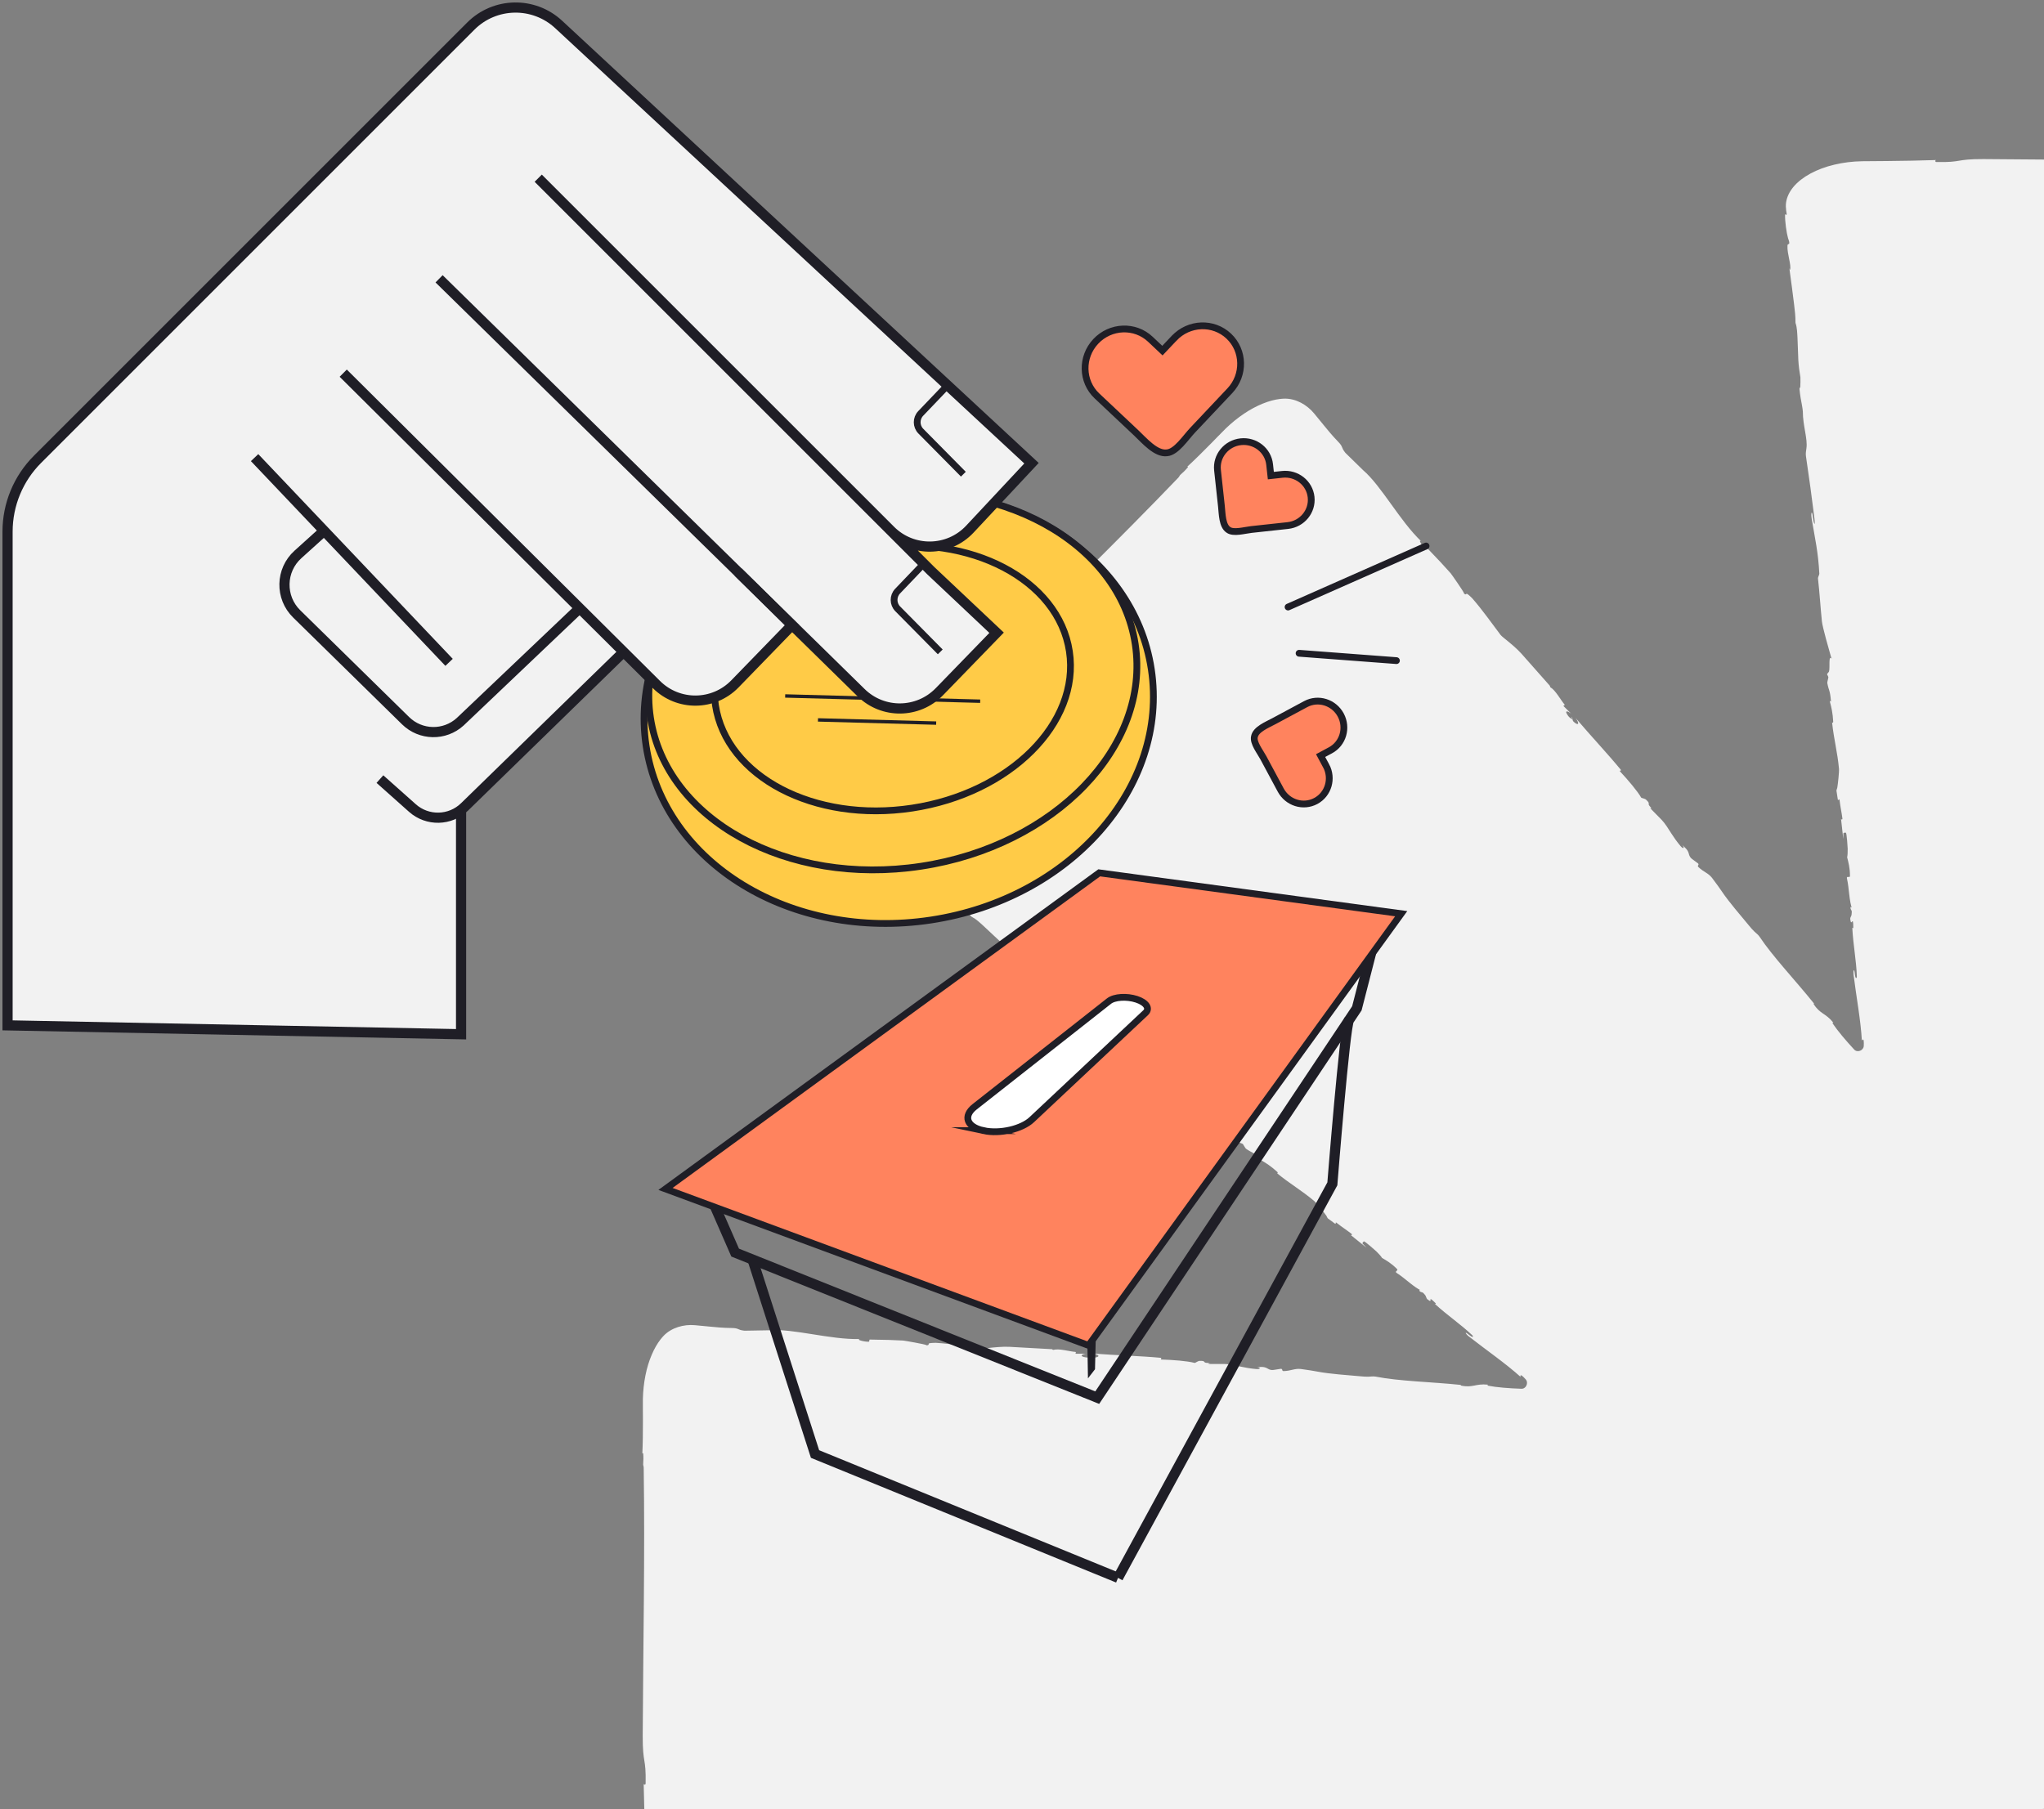 <svg width="541" height="479" viewBox="0 0 541 479" fill="none" xmlns="http://www.w3.org/2000/svg">
<rect x="0" y="0" width="541" height="479" fill="#808080" stroke="none"/>
<g style="mix-blend-mode:plus-darker">
<path d="M335.452 296.603C335.452 296.603 335.453 296.603 335.453 296.602C335.453 296.602 335.453 296.602 335.453 296.602C335.452 296.602 335.452 296.602 335.452 296.603C335.452 296.603 335.452 296.603 335.452 296.603Z" fill="#F2F2F2"/>
<path d="M352.169 310.604C352.092 310.541 352.01 310.478 351.933 310.41C352.025 310.489 352.103 310.552 352.169 310.604Z" fill="#F2F2F2"/>
<path d="M334.291 295.97C334.768 296.355 335.286 296.847 335.702 297.175C336.117 297.503 336.163 297.228 335.728 296.927L335.555 296.808C335.538 296.796 335.52 296.775 335.509 296.756C335.466 296.678 335.358 296.603 335.277 296.566C335.059 296.467 334.668 296.221 334.299 295.977C334.296 295.975 334.293 295.972 334.291 295.97Z" fill="#F2F2F2"/>
<path d="M598.592 42.012C598.593 42.005 598.599 42.002 598.605 42.004L598.72 42.046C598.833 42.087 598.81 42.25 598.691 42.258C597.651 42.325 596.959 42.298 596.336 42.244C595.69 42.189 595.865 42.327 595.218 42.376C572.49 42.728 548.306 42.227 525.005 42.114C517.428 42.09 519.504 43.029 512.508 42.894C512.165 42.887 512.132 42.415 512.472 42.368C508.173 42.508 503.826 42.584 499.46 42.63L492.839 42.683C490.326 42.724 487.827 43.036 485.502 43.593C480.832 44.69 476.904 46.822 474.706 49.448C473.603 50.761 472.935 52.187 472.733 53.618C472.628 54.32 472.669 55.082 472.759 55.716L472.901 56.674C472.917 56.781 472.749 56.975 472.707 56.875C472.666 56.777 472.47 56.648 472.467 56.755C472.406 58.622 472.867 61.704 473.255 63.06C473.376 63.48 473.691 64.09 473.543 64.501C473.441 64.782 473.195 64.374 473.101 65.057C472.977 67.156 474.196 70.278 473.783 71.405C473.738 71.534 473.659 71.231 473.588 70.904C473.758 71.924 474.736 79.57 474.858 80.596C475.054 82.243 475.241 83.801 475.218 85.264C475.215 85.418 475.246 85.568 475.296 85.713C475.628 86.669 475.683 88.112 475.752 89.421C475.78 89.966 475.947 94.823 475.978 95.368C476.063 96.825 476.283 98.551 476.53 99.881C476.556 100.018 476.535 102.302 476.496 102.435C476.461 102.553 476.269 102.831 476.282 102.954C476.372 103.865 476.479 104.726 476.6 105.423C476.703 106.015 477.173 108.372 477.172 108.972C477.17 112.683 478.489 116.21 478.12 118.675C478.017 119.363 477.89 120.064 477.992 120.753C478.838 126.438 479.572 131.825 480.22 137.06C480.522 139.499 480.092 139.068 479.793 136.629C479.585 134.937 479.247 135.744 479.527 137.426C480.376 142.525 481.25 146.179 481.533 151.873C481.536 152.228 481.138 152.773 481.178 153.126C481.623 157.068 481.839 160.866 482.222 164.54C482.375 166.007 484.132 172.189 484.547 173.604C484.658 173.983 484.754 174.269 484.826 174.392C483.881 173.175 484.397 176.742 484.105 177.751C484.03 178.011 483.489 178.348 483.613 178.589C483.633 178.63 483.654 178.666 483.676 178.698C483.752 178.814 483.934 179.192 483.928 179.33C483.918 179.539 483.602 180.6 483.641 180.804C484.069 183.031 484.346 182.537 484.609 185.536C484.619 185.651 484.606 185.784 484.53 185.698C484.386 185.535 484.249 185.471 484.308 185.68C484.726 187.161 485.094 188.783 485.211 191.091C485.22 191.284 484.939 191.441 484.913 191.249C485.371 195.693 486.337 199.098 486.735 203.5C486.811 204.334 486.441 207.652 486.294 208.477C486.28 208.554 486.263 208.626 486.243 208.69C486.17 208.916 486.041 209.168 486.078 209.402L486.437 211.699C486.455 211.818 486.626 211.822 486.65 211.704C486.675 211.581 486.863 211.591 486.877 211.716C487.076 213.471 487.443 215.101 487.643 216.678C487.684 217.003 487.348 217.05 487.272 216.731L487.88 222.134L487.9 220.651C487.903 220.429 488.348 220.4 488.565 220.447C488.791 220.496 489.036 224.41 489.039 224.64C489.051 225.482 489.028 226.382 488.898 226.966C488.898 226.967 488.896 226.967 488.896 226.966C488.896 226.965 488.898 226.965 488.898 226.966C489.262 228.358 489.644 229.792 489.643 231.868C489.643 231.942 489.636 232.021 489.591 232.079C489.537 232.148 489.468 232.166 489.39 232.155C488.818 232.074 488.754 232.222 488.889 232.784C489.382 234.828 489.474 238.943 490.202 240.441C490.178 240.377 490.152 240.319 490.123 240.267C489.874 239.81 489.64 240.294 489.89 240.751L490.028 241.002C490.097 241.129 490.131 241.273 490.124 241.418C490.107 241.756 490.088 242.008 490.062 242.191C490.019 242.488 489.683 242.938 489.714 243.237C489.979 245.781 490.514 241.84 490.525 245.585C490.525 245.637 490.45 245.77 490.428 245.723C490.404 245.674 490.259 245.576 490.262 245.63C490.487 250.113 491.33 254.299 491.462 258.446C491.468 258.615 491.459 258.822 491.314 258.907C491.078 259.046 490.972 258.208 490.876 257.411C490.741 256.285 490.46 256.956 490.6 258.082C491.323 263.924 492.501 270.04 492.805 275.64C492.8 275.155 493.211 275.016 493.274 275.498C493.325 275.89 493.32 276.363 493.294 276.891C493.233 278.111 491.596 278.745 490.765 277.849C488.558 275.466 486.421 272.958 485.017 270.869C484.973 270.803 485.055 270.73 485.117 270.78C485.181 270.831 485.258 270.752 485.206 270.688C483.123 268.12 481.757 268.509 480.005 265.764C479.98 265.725 480.028 265.681 480.064 265.711C480.102 265.744 480.154 265.694 480.123 265.655C475.162 259.486 469.228 253.258 465.714 247.973C465.379 247.47 464.859 247.083 464.411 246.676C463.977 246.282 463.471 245.696 462.94 245.048C460.757 242.383 457.669 238.873 455.75 236.012C455.205 235.199 454.426 234.111 453.13 232.386C452.053 231.037 450.926 230.895 449.488 229.491C449.365 229.372 449.361 229.176 449.475 229.047C449.602 228.902 449.579 228.679 449.424 228.564L447.844 227.391C447.458 227.105 447.18 226.697 447.054 226.233L446.977 225.947C446.84 225.44 446.572 224.979 446.2 224.608L445.286 223.697C445.989 224.605 445.512 224.824 444.774 223.945C443.857 222.853 442.993 221.63 442.36 220.628C441.645 219.496 440.682 217.927 439.742 216.973L437.162 214.353C436.635 213.819 436.775 213.618 437.334 214.117C435.369 212.335 437.326 213.212 435.603 211.625C435.468 211.501 434.683 211.27 434.505 211.222C434.434 211.203 434.392 211.168 434.356 211.104C433.405 209.435 430.868 206.439 428.775 204.203C428.693 204.115 428.773 203.972 428.891 203.997C429.005 204.02 429.085 203.888 429.011 203.798C425.414 199.43 421.135 194.903 417.04 190.088C418.279 191.843 417.611 192.103 416.498 191.057C416.298 190.869 416.198 190.599 416.201 190.325C416.205 189.935 415.785 189.518 415.961 189.866C416.14 190.219 416.48 190.703 415.603 190.068C415.398 189.919 415.213 189.738 415.063 189.534C413.909 187.963 414.876 188.106 415.874 188.95L413.9 186.99C413.837 186.927 413.767 186.853 413.846 186.81C414.083 186.683 414.246 186.67 414.07 186.465C413.049 185.27 411.712 182.733 410.376 181.959C410.29 181.91 410.239 181.814 410.254 181.716C410.264 181.65 410.243 181.582 410.199 181.532C406.924 177.829 405.027 175.686 402.722 173.081C401.505 171.706 399.609 170.144 398.175 168.997C397.835 168.724 397.357 168.33 397.093 167.984C394.853 165.034 392.516 161.655 389.638 158.35C387.441 156.206 388.507 157.77 387.63 157.234C387.519 157.166 387.47 157.12 387.455 156.99C387.414 156.645 384.178 152.003 383.947 151.744C382.168 149.747 380.773 148.242 377.938 145.299C377.734 145.088 377.582 145.582 377.312 145.469C377.285 145.457 377.268 145.443 377.248 145.422C376.601 144.755 375.996 143.81 375.836 143.333C375.768 143.129 375.955 143.111 376.119 143.249C370.497 137.891 365.59 128.58 360.766 124.452L356.096 119.888C354.852 118.33 355.589 118.389 354.2 116.959C352.68 115.392 351.462 113.915 350.304 112.485C349.468 111.464 348.661 110.474 347.829 109.461C345.931 107.152 342.998 105.482 340.01 105.531C339.6 105.538 339.168 105.568 338.713 105.625C336.046 105.94 332.603 107.257 329.272 109.507C327.606 110.626 325.975 111.942 324.474 113.388C322.948 114.894 321.905 116.017 320.637 117.292C318.341 119.626 316.174 121.77 314.304 123.486C314.256 123.53 314.309 123.608 314.368 123.58C314.423 123.554 314.474 123.621 314.435 123.667C313.657 124.58 313.105 125.098 312.587 125.539C312.091 125.961 312.322 125.929 311.901 126.425C296.078 142.93 278.625 159.875 262.071 176.459C256.697 181.858 258.818 181.041 253.787 185.942C253.542 186.181 253.186 185.873 253.391 185.6C250.45 188.772 247.427 191.936 244.373 195.089L239.729 199.862C237.981 201.691 236.432 203.698 235.179 205.751C232.643 209.864 231.357 214.185 231.638 217.612C231.777 219.327 232.302 220.814 233.157 221.971C233.574 222.54 234.136 223.052 234.643 223.436L235.421 224.019C235.509 224.085 235.525 224.338 235.423 224.296C235.323 224.255 235.095 224.306 235.168 224.385C236.423 225.741 238.88 227.575 240.109 228.264C240.496 228.482 241.186 228.693 241.346 229.107C241.441 229.356 241.012 229.262 241.414 229.799C242.794 231.369 245.836 232.709 246.335 233.798C246.391 233.919 246.125 233.764 245.847 233.582C246.686 234.185 252.713 238.883 253.522 239.526C254.812 240.55 256.032 241.518 257.037 242.57C257.144 242.681 257.273 242.768 257.412 242.836C258.303 243.27 259.335 244.233 260.289 245.1C260.696 245.47 264.258 248.83 264.668 249.197C265.741 250.159 267.088 251.209 268.184 251.966C268.299 252.046 269.881 253.674 269.948 253.798C270.007 253.908 270.068 254.243 270.164 254.323C270.857 254.896 271.527 255.422 272.096 255.827C272.587 256.177 274.585 257.524 275.009 257.953C277.598 260.572 280.988 262.12 282.45 264.122C282.86 264.684 283.262 265.272 283.819 265.688C288.393 269.105 292.679 272.392 296.8 275.631C298.723 277.142 298.12 277.149 296.2 275.634C294.864 274.578 295.185 275.387 296.567 276.382C300.727 279.375 303.896 281.334 308.074 285.153C308.329 285.405 308.421 286.07 308.7 286.294C311.757 288.752 314.553 291.272 317.379 293.586C318.526 294.525 324.144 297.681 325.446 298.39C325.767 298.564 326.017 298.688 326.147 298.721C324.625 298.536 327.502 300.702 327.99 301.621C328.117 301.86 327.964 302.476 328.222 302.56C328.263 302.573 328.302 302.584 328.339 302.592C328.477 302.621 328.879 302.763 328.974 302.868C329.114 303.026 329.615 303.988 329.789 304.107C331.653 305.378 331.503 304.826 333.785 306.761C333.874 306.837 333.96 306.941 333.843 306.934C333.622 306.921 333.479 306.973 333.673 307.081C335.005 307.83 336.402 308.713 338.1 310.262C338.242 310.392 338.155 310.706 338.001 310.589C341.431 313.402 344.493 315.12 347.852 317.949C348.497 318.492 350.539 321.088 351.018 321.782C351.063 321.848 351.102 321.912 351.133 321.974C351.239 322.186 351.325 322.456 351.516 322.596L353.375 323.962C353.473 324.034 353.597 323.917 353.531 323.815C353.462 323.709 353.604 323.584 353.702 323.663C355.07 324.761 356.468 325.651 357.712 326.624C357.972 326.827 357.764 327.1 357.484 326.927L361.693 330.311L360.661 329.239C360.507 329.078 360.809 328.749 360.996 328.63C361.191 328.506 364.112 331.102 364.277 331.264C364.872 331.849 365.48 332.499 365.795 333.003C365.796 333.004 365.795 333.005 365.794 333.005C365.793 333.005 365.792 333.007 365.793 333.008C367.003 333.713 368.251 334.439 369.668 335.851C369.775 335.958 369.91 336.099 369.845 336.235C369.829 336.267 369.805 336.295 369.775 336.318C369.318 336.673 369.376 336.823 369.868 337.126C371.647 338.223 374.579 341.06 376.142 341.599C376.077 341.569 376.015 341.546 375.957 341.529C375.462 341.387 375.641 341.894 376.136 342.037L376.411 342.117C376.551 342.158 376.678 342.237 376.776 342.346C376.993 342.589 377.153 342.776 377.261 342.923C377.445 343.169 377.532 343.739 377.77 343.933C379.708 345.512 377.35 342.366 379.972 344.998C380.01 345.036 380.049 345.182 379.998 345.164C379.946 345.146 379.775 345.18 379.816 345.217C383.109 348.226 386.627 350.581 389.619 353.417C389.745 353.537 389.893 353.697 389.841 353.863C389.762 354.116 389.109 353.605 388.49 353.114C387.606 352.412 387.879 353.09 388.766 353.788C393.359 357.399 398.467 360.882 402.599 364.622C402.253 364.28 402.447 363.889 402.831 364.187C403.142 364.428 403.469 364.767 403.819 365.159C404.637 366.074 403.926 367.683 402.7 367.643C399.473 367.537 396.208 367.292 393.755 366.817C393.676 366.802 393.682 366.691 393.761 366.682C393.843 366.672 393.841 366.561 393.759 366.553C390.494 366.227 389.799 367.477 386.643 366.79C386.596 366.78 386.599 366.714 386.647 366.709C386.698 366.705 386.699 366.631 386.648 366.626C378.837 365.814 370.302 365.653 364.126 364.434C363.52 364.315 362.866 364.415 362.249 364.446C361.665 364.475 360.901 364.423 360.079 364.344C356.676 364.022 352.052 363.751 348.696 363.1C347.743 362.916 346.43 362.703 344.306 362.411C342.601 362.226 341.707 362.93 339.709 362.968C339.537 362.971 339.396 362.836 339.387 362.664C339.376 362.471 339.201 362.33 339.01 362.36L337.077 362.661C336.604 362.735 336.121 362.645 335.706 362.406L335.452 362.26C335.001 362.001 334.489 361.866 333.969 361.87L332.685 361.879C333.817 362.02 333.633 362.516 332.496 362.423C331.086 362.307 329.622 362.061 328.475 361.805C327.182 361.517 325.389 361.092 324.064 361.09L320.41 361.085C319.673 361.084 319.628 360.843 320.363 360.794C317.729 360.94 319.726 360.16 317.4 360.269C317.214 360.278 316.505 360.674 316.344 360.767C316.279 360.805 316.223 360.81 316.15 360.791C314.312 360.294 310.424 359.988 307.385 359.904C307.265 359.901 307.22 359.744 307.32 359.677C307.417 359.613 307.38 359.463 307.264 359.453C301.664 358.937 295.477 358.796 289.221 358.32C291.325 358.672 291.032 359.336 289.517 359.393C289.244 359.404 288.984 359.285 288.793 359.089C288.523 358.812 287.933 358.816 288.301 358.936C288.674 359.058 289.254 359.157 288.191 359.336C287.94 359.379 287.682 359.383 287.43 359.345C285.519 359.059 286.303 358.472 287.601 358.351L284.836 358.376C284.747 358.377 284.645 358.374 284.672 358.288C284.753 358.033 284.852 357.904 284.586 357.884C283.027 357.769 280.31 356.933 278.827 357.344C278.733 357.37 278.63 357.339 278.573 357.26C278.534 357.206 278.472 357.172 278.406 357.168C273.506 356.895 270.664 356.735 267.217 356.542C265.388 356.439 262.974 356.693 261.154 356.904C260.718 356.955 260.096 357.018 259.661 356.961C256.016 356.478 252.006 355.758 247.663 355.482C244.613 355.536 246.452 355.878 245.468 356.127C245.339 356.159 245.269 356.161 245.165 356.078C244.89 355.863 239.375 354.898 239.026 354.88C236.37 354.739 234.331 354.672 230.266 354.62C229.97 354.616 230.217 355.074 229.944 355.188C229.917 355.2 229.894 355.202 229.864 355.201C228.943 355.191 227.859 354.956 227.411 354.734C227.217 354.638 227.338 354.492 227.553 354.473C219.833 354.708 209.852 351.631 203.554 352.162L197.06 352.276C195.089 352.065 195.654 351.58 193.671 351.561C191.502 351.541 189.607 351.369 187.788 351.183C186.486 351.058 185.218 350.941 183.924 350.815C180.958 350.546 177.727 351.463 175.662 353.609C175.372 353.912 175.081 354.248 174.794 354.621C173.128 356.753 171.613 360.149 170.833 364.118C170.439 366.098 170.206 368.2 170.154 370.295C170.128 372.45 170.176 373.994 170.169 375.796C170.176 379.086 170.142 382.153 170.019 384.705C170.016 384.77 170.108 384.788 170.13 384.727C170.15 384.669 170.233 384.681 170.238 384.741C170.326 385.937 170.298 386.696 170.241 387.376C170.187 388.019 170.324 387.859 170.371 388.503C170.72 411.493 170.225 435.954 170.113 459.523C170.089 467.188 171.018 465.087 170.884 472.165C170.877 472.505 170.409 472.537 170.364 472.2C170.503 476.548 170.578 480.946 170.623 485.362L170.675 492.059C170.716 494.601 171.024 497.128 171.575 499.48C172.66 504.204 174.768 508.177 177.363 510.4C178.661 511.516 180.072 512.191 181.486 512.396C182.18 512.502 182.934 512.461 183.56 512.37L184.504 512.227C184.613 512.21 184.806 512.379 184.705 512.422C184.607 512.464 184.481 512.662 184.588 512.665C186.428 512.727 189.461 512.264 190.809 511.871C191.232 511.748 191.856 511.409 192.261 511.583C192.508 511.689 192.134 511.931 192.795 512.024C194.87 512.149 197.957 510.916 199.071 511.334C199.199 511.379 198.899 511.459 198.572 511.531C199.599 511.356 207.125 510.372 208.159 510.246C209.785 510.048 211.323 509.859 212.768 509.883C212.92 509.885 213.07 509.854 213.213 509.803C214.142 509.473 215.537 509.414 216.812 509.346C217.356 509.317 222.281 509.143 222.824 509.109C224.249 509.021 225.921 508.802 227.216 508.556C227.353 508.53 229.611 508.549 229.745 508.59C229.864 508.626 230.136 508.819 230.259 508.807C231.159 508.715 232.008 508.607 232.698 508.485C233.291 508.379 235.614 507.906 236.217 507.906C239.865 507.906 243.333 506.586 245.766 506.942C246.47 507.045 247.186 507.178 247.889 507.071C253.502 506.217 258.822 505.476 263.992 504.821C266.398 504.516 265.988 504.952 263.581 505.251C261.895 505.461 262.691 505.805 264.365 505.519C269.392 504.662 273.001 503.781 278.621 503.495C278.982 503.492 279.504 503.895 279.863 503.853C283.749 503.404 287.493 503.187 291.116 502.801C292.597 502.643 298.693 500.871 300.12 500.442C300.487 500.331 300.764 500.236 300.884 500.164C299.679 501.122 303.222 500.596 304.211 500.896C304.47 500.975 304.798 501.517 305.038 501.391C305.077 501.371 305.112 501.351 305.142 501.33C305.258 501.252 305.63 501.07 305.769 501.076C305.979 501.086 307.02 501.406 307.226 501.366C309.423 500.933 308.938 500.654 311.895 500.388C312.012 500.377 312.146 500.392 312.059 500.47C311.895 500.615 311.833 500.754 312.044 500.693C313.508 500.269 315.111 499.897 317.391 499.779C317.587 499.769 317.747 500.053 317.553 500.08C321.949 499.616 325.316 498.639 329.672 498.236C330.506 498.159 333.745 498.535 334.571 498.68C334.649 498.694 334.722 498.711 334.787 498.732C335.017 498.806 335.274 498.938 335.513 498.9L337.774 498.538C337.894 498.519 337.898 498.348 337.779 498.323C337.655 498.297 337.666 498.107 337.791 498.093C339.526 497.891 341.136 497.521 342.695 497.319C343.022 497.276 343.07 497.615 342.75 497.693L348.091 497.079L346.63 497.059C346.405 497.056 346.377 496.606 346.424 496.385C346.472 496.157 350.343 495.909 350.576 495.906C351.407 495.894 352.292 495.918 352.868 496.049C352.869 496.049 352.869 496.05 352.868 496.05C352.867 496.05 352.867 496.049 352.868 496.049C354.243 495.681 355.659 495.295 357.71 495.295C357.786 495.295 357.867 495.303 357.926 495.351C357.992 495.405 358.009 495.475 357.998 495.553C357.917 496.126 358.07 496.193 358.633 496.055C360.659 495.559 364.711 495.465 366.19 494.73C366.122 494.756 366.062 494.784 366.009 494.815C365.563 495.069 366.042 495.296 366.49 495.045L366.74 494.905C366.868 494.833 367.015 494.798 367.163 494.806C367.492 494.823 367.738 494.841 367.918 494.868C368.217 494.912 368.662 495.251 368.963 495.219C371.459 494.95 367.578 494.41 371.274 494.399C371.328 494.399 371.46 494.474 371.412 494.498C371.362 494.522 371.267 494.669 371.321 494.666C375.749 494.438 379.883 493.586 383.979 493.451C384.153 493.446 384.372 493.453 384.45 493.609C384.567 493.842 383.749 493.948 382.97 494.044C381.852 494.181 382.52 494.465 383.637 494.323C389.41 493.591 395.455 492.401 400.989 492.093C400.506 492.098 400.363 491.684 400.842 491.619C402.356 491.415 405.104 492.089 407.452 491.471C407.258 491.509 407.099 491.576 406.974 491.651C406.619 491.865 406.905 492.036 407.319 492.012C411.18 491.787 415.258 491.027 420.958 490.198C421.046 490.186 421.083 490.307 421.002 490.344C420.928 490.379 420.951 490.488 421.032 490.488C423.493 490.494 427.231 490.076 429.766 489.982C429.8 489.98 429.842 489.968 429.873 489.955C430.147 489.837 432.972 489.339 433.27 489.351C439.976 489.605 446.121 487.466 452.186 487.594C452.404 487.599 452.432 488.102 452.65 488.083L457.891 487.399C458.254 487.351 458.555 487.038 458.193 486.977C457.786 486.909 457.511 486.472 457.911 486.371C458.74 486.161 459.77 485.983 460.722 485.901C458.203 486.419 460.314 486.651 461.623 486.821C461.706 486.831 461.995 486.626 462.042 486.556C462.082 486.498 462.2 486.41 462.269 486.422C465.176 486.915 462.738 485.383 466.843 485.549C466.907 485.551 466.945 485.626 466.905 485.676C466.86 485.732 466.908 485.814 466.979 485.801C468.397 485.547 469.726 485.163 471.23 485.036C471.538 485.01 471.96 485.218 471.672 485.33C471.536 485.383 471.333 485.425 471.113 485.467C470.446 485.592 470.548 485.831 471.211 485.688C472.548 485.4 473.854 484.954 475.126 484.777C475.488 484.727 475.505 485.036 475.145 485.099C474.79 485.162 474.796 485.637 475.155 485.67C476.188 485.764 476.712 485.657 477.984 485.62L477.804 485.62L482.039 485.559C481.708 485.532 481.626 485.119 481.934 484.996C484.732 483.873 487.748 484.504 491.485 483.298C491.116 483.414 490.81 483.515 490.556 483.601C489.397 483.996 493.892 484.41 492.79 484.945C494.652 484.286 495.966 484.982 498.446 484.215C498.717 484.131 498.982 484.122 499.265 484.127C499.818 484.137 501.714 484.182 501.166 484.111C500.924 484.081 500.634 484.051 500.431 484.01C500.229 483.97 500.294 483.841 500.494 483.794C504.427 482.864 509.726 483.89 515.282 482.448C519.817 481.682 520.968 480.957 524.682 480.263L525.912 480.158C525.949 480.154 525.99 480.159 526.024 480.174C526.316 480.308 526.113 480.973 526.434 480.962C527.637 480.92 528.747 480.796 529.936 480.602C530.121 480.572 531.687 480.838 531.87 480.881C531.889 480.886 531.928 480.891 531.947 480.889C532.88 480.777 533.183 480.557 533.572 480.379C534.165 480.107 534.413 480.906 533.797 481.12C535.977 480.678 538.157 480.24 540.409 479.784C540.468 479.772 540.507 479.764 540.556 479.798C540.822 479.986 540.545 480.404 540.866 480.354C541.499 480.256 542.136 480.158 542.736 480.065C543.948 479.883 544.954 479.255 545.502 478.762C545.613 478.662 545.507 478.527 545.367 478.582C545.213 478.642 544.456 479.32 544.322 479.417C544.229 479.484 544.122 479.549 544.008 479.606C542.662 480.135 541.79 480.105 541.261 479.959C540.977 479.879 541.047 479.546 541.339 479.497C541.653 479.443 541.696 479.103 541.381 479.056C539.532 478.777 536.295 479.781 533.606 480.186C533.236 480.241 533.063 479.793 533.362 479.568C533.419 479.526 533.485 479.501 533.555 479.495L542.732 478.699C548.306 478.218 552.646 470.159 552.609 460.351C552.609 460.179 552.818 460.123 552.91 460.268C552.951 460.331 552.991 460.389 553.031 460.435C553.1 460.517 553.163 460.623 553.152 460.729C553.115 461.091 553.085 461.583 553.078 462.319C553.078 462.33 553.079 462.34 553.08 462.35C553.115 462.584 553.422 462.569 553.427 462.333C553.442 461.671 553.44 461.01 553.427 460.351C553.427 460.343 553.428 460.336 553.431 460.329C553.628 459.861 553.807 458.592 553.959 455.767C554.094 457.649 554.244 460.389 554.271 462.381C553.974 459.683 553.806 462.335 554.136 466.11C554.289 467.836 557.835 477.932 558.938 479.267C559.248 479.642 559.575 480.002 559.92 480.339C561.049 481.447 562.343 482.262 563.641 482.642C564.275 482.877 564.958 482.892 565.535 482.934C565.72 482.929 565.902 482.924 566.082 482.919C566.235 482.914 566.248 483.038 566.098 483.006C568.646 483.293 572.162 483.251 574.713 482.991C575.139 482.948 575.549 482.9 575.914 482.84C576.099 482.81 576.292 482.823 576.466 482.895C577.636 483.381 576.979 483.572 576.254 483.772C575.828 483.89 576.187 484.112 576.628 484.07C576.745 484.059 576.867 484.049 576.99 484.039C577.445 484.004 581.321 484.137 581.701 484.39C581.918 484.535 582.236 484.434 582.469 484.316C583.018 484.039 584.045 484.413 585.221 484.283C585.662 484.234 586.117 484.201 586.542 484.329C588.593 484.944 586.943 485.188 590.002 485.127C590.017 485.127 590.055 485.135 590.07 485.139C590.263 485.195 590.837 485.48 590.817 485.28C590.797 485.075 590.702 484.848 590.936 484.689C590.965 484.669 591.004 484.661 591.039 484.661C592.228 484.686 592.874 484.76 593.23 484.864C594.22 485.155 594.78 485.909 595.808 485.821C597.397 485.686 598.766 485.419 600.074 485.437C600.472 485.442 601.143 485.702 600.762 485.818C603.349 485.409 608.29 486.296 611.489 485.898C611.794 485.86 612.155 485.825 612.357 486.057C612.188 485.91 612.068 485.766 611.987 485.63C611.767 485.255 612.191 484.953 612.626 484.947C613.633 484.933 614.497 484.796 615.034 485.014C615.144 485.059 614.914 485.179 614.796 485.185C614.645 485.192 614.867 485.383 615.017 485.373L615.421 485.347C615.455 485.344 615.493 485.354 615.522 485.372C615.924 485.622 615.862 485.724 615.585 485.762C614.276 485.942 614.344 485.98 615.664 485.937C617.032 485.892 618.414 485.834 619.681 485.842C621.468 485.852 621.651 486.365 619.864 486.332C619.029 486.317 618.644 486.355 620.043 486.743L619.567 486.672C619.003 486.587 615.954 486.959 616.447 487.246C616.502 487.278 616.686 487.366 616.75 487.373C621.233 487.894 622.074 487.47 626.105 487.875C626.713 487.937 627.558 487.973 627.356 487.396C627.228 487.028 627.987 487.016 628.377 487.012C634.593 486.957 633.401 489.197 638.168 488.698C638.285 488.686 638.405 488.663 638.517 488.625C639.652 488.245 640.286 487.541 643.193 488.042C643.422 488.081 643.472 488.382 643.271 488.499C643.057 488.623 643.13 488.944 643.377 488.958C645.712 489.091 646.003 488.672 647.034 488.552C647.846 488.458 646.456 488.816 647.257 488.986C650.254 489.819 649.648 488.836 651.576 488.853C651.856 488.855 652.11 489.01 652.261 489.246C652.421 489.494 652.692 489.647 652.987 489.655C657.471 489.776 662.355 489.906 667.284 490.039C667.717 490.051 668.238 490.608 668.656 490.72C668.687 490.728 668.789 490.75 668.821 490.751C675.385 490.906 682.747 491.825 689.202 492.711C690.152 492.841 691.116 492.829 692.062 492.671L693.228 492.476C693.242 492.474 693.267 492.474 693.281 492.476C693.474 492.496 694.706 493.068 694.896 493.033C695.285 492.96 694.216 492.494 695.105 492.377C695.122 492.375 695.141 492.374 695.158 492.375C696.649 492.447 697.111 492.887 696.156 493.004C700.719 492.827 709.04 492.847 714.018 493.811C714.096 493.826 714.09 493.936 714.011 493.946C713.929 493.955 713.931 494.067 714.013 494.075C717.279 494.401 717.974 493.15 721.129 493.837C721.176 493.848 721.173 493.914 721.125 493.918C721.075 493.923 721.073 493.996 721.124 494.001C728.936 494.814 737.47 494.975 743.647 496.193C744.252 496.312 744.907 496.213 745.523 496.182C746.109 496.152 746.875 496.205 747.7 496.284C751.103 496.607 755.721 496.875 759.077 497.526C760.031 497.711 761.344 497.924 763.47 498.217C765.175 498.401 766.069 497.697 768.067 497.66C768.239 497.657 768.38 497.792 768.39 497.963C768.401 498.156 768.576 498.297 768.766 498.268L770.7 497.966C771.172 497.893 771.656 497.983 772.07 498.221L772.324 498.367C772.775 498.627 773.287 498.761 773.807 498.757L775.091 498.748C773.959 498.608 774.143 498.111 775.28 498.205C776.69 498.321 778.154 498.567 779.301 498.823C780.594 499.111 782.387 499.535 783.712 499.537L787.367 499.542C788.104 499.543 788.148 499.785 787.413 499.833C790.047 499.687 788.05 500.467 790.376 500.358C790.562 500.349 791.271 499.953 791.432 499.86C791.497 499.822 791.553 499.817 791.626 499.837C793.465 500.334 797.352 500.64 800.391 500.723C800.511 500.726 800.556 500.883 800.456 500.95C800.359 501.014 800.396 501.164 800.512 501.175C806.112 501.69 812.299 501.831 818.555 502.307C816.452 501.955 816.744 501.292 818.259 501.234C818.532 501.224 818.793 501.343 818.983 501.539C819.253 501.816 819.843 501.812 819.475 501.692C819.102 501.57 818.521 501.47 819.587 501.291C819.836 501.249 820.094 501.244 820.344 501.281C822.258 501.565 821.473 502.155 820.175 502.277L822.94 502.252C823.029 502.251 823.131 502.254 823.104 502.339C823.023 502.594 822.924 502.724 823.191 502.743C824.749 502.859 827.466 503.694 828.949 503.283C829.043 503.257 829.146 503.288 829.203 503.368C829.242 503.422 829.304 503.455 829.37 503.459C834.27 503.733 837.112 503.892 840.559 504.086C842.388 504.188 844.803 503.934 846.622 503.723C847.058 503.673 847.68 503.609 848.116 503.667C851.76 504.149 855.77 504.87 860.113 505.145C863.164 505.092 861.324 504.75 862.308 504.501C862.437 504.468 862.507 504.467 862.611 504.549C862.886 504.764 868.402 505.729 868.75 505.748C871.406 505.888 873.445 505.955 877.51 506.008C877.806 506.011 877.559 505.554 877.832 505.439C877.859 505.428 877.882 505.426 877.912 505.426C878.834 505.436 879.917 505.671 880.365 505.893C880.559 505.989 880.438 506.135 880.223 506.154C887.943 505.919 897.924 508.996 904.223 508.465L910.716 508.351C912.687 508.562 912.122 509.048 914.105 509.066C916.275 509.086 918.169 509.259 919.988 509.444C921.29 509.569 922.558 509.687 923.852 509.812C926.818 510.081 930.05 509.164 932.114 507.018C932.405 506.716 932.695 506.379 932.982 506.007C934.648 503.874 936.163 500.478 936.943 496.51C937.337 494.529 937.57 492.427 937.622 490.333C937.649 488.177 937.6 486.633 937.607 484.831C937.6 481.541 937.634 478.474 937.757 475.923C937.76 475.858 937.668 475.84 937.646 475.901C937.626 475.958 937.543 475.947 937.538 475.886C937.45 474.691 937.478 473.932 937.535 473.252C937.589 472.608 937.452 472.768 937.405 472.124C937.056 449.135 937.551 424.674 937.664 401.104C937.687 393.44 936.759 395.541 936.892 388.462C936.899 388.122 937.367 388.091 937.412 388.427C937.273 384.079 937.198 379.682 937.153 375.265L937.101 368.568C937.06 366.026 936.752 363.499 936.201 361.147C935.117 356.423 933.008 352.451 930.413 350.227C929.115 349.112 927.704 348.436 926.29 348.231C925.596 348.125 924.842 348.167 924.216 348.258L923.272 348.401C923.163 348.417 922.97 348.248 923.071 348.205C923.169 348.163 923.296 347.966 923.188 347.962C921.348 347.901 918.315 348.364 916.968 348.756C916.544 348.88 915.92 349.219 915.515 349.044C915.268 348.938 915.642 348.697 914.981 348.603C912.906 348.478 909.819 349.711 908.705 349.294C908.578 349.248 908.878 349.169 909.2 349.096C908.174 349.271 900.647 350.256 899.614 350.381C897.987 350.579 896.449 350.768 895.004 350.745C894.852 350.742 894.703 350.773 894.559 350.824C893.63 351.154 892.236 351.213 890.96 351.281C890.416 351.31 885.491 351.484 884.948 351.518C883.523 351.607 881.851 351.826 880.557 352.072C880.419 352.098 878.161 352.078 878.027 352.038C877.909 352.002 877.637 351.808 877.514 351.821C876.614 351.912 875.764 352.021 875.075 352.143C874.481 352.248 872.158 352.722 871.555 352.722C867.907 352.721 864.439 354.041 862.007 353.685C861.303 353.583 860.586 353.449 859.883 353.557C854.27 354.411 848.951 355.152 843.78 355.807C841.374 356.112 841.785 355.676 844.191 355.376C845.877 355.167 845.082 354.823 843.407 355.108C838.381 355.966 834.771 356.847 829.152 357.133C828.793 357.136 828.265 356.733 827.908 356.774C824.01 357.224 820.254 357.442 816.62 357.831C815.15 357.988 809.105 359.751 807.688 360.175C807.304 360.29 807.012 360.389 806.889 360.464C808.094 359.506 804.55 360.031 803.561 359.731C803.302 359.652 802.974 359.11 802.734 359.236C802.696 359.256 802.661 359.277 802.63 359.298C802.515 359.375 802.143 359.558 802.004 359.551C801.793 359.541 800.753 359.221 800.546 359.262C798.349 359.694 798.834 359.974 795.875 360.24C795.76 360.25 795.626 360.236 795.712 360.159C795.875 360.013 795.936 359.875 795.727 359.936C794.264 360.359 792.662 360.731 790.385 360.852C790.19 360.862 790.029 360.578 790.223 360.551C785.827 361.015 782.46 361.992 778.104 362.395C777.27 362.473 774.031 362.096 773.206 361.951C773.127 361.937 773.054 361.92 772.989 361.899C772.759 361.825 772.502 361.693 772.264 361.731L770.006 362.093C769.886 362.112 769.882 362.284 770.001 362.309C770.125 362.335 770.114 362.524 769.988 362.538C768.254 362.74 766.644 363.111 765.085 363.312C764.758 363.355 764.709 363.016 765.03 362.938L759.689 363.552L761.149 363.573C761.375 363.576 761.403 364.026 761.356 364.246C761.308 364.474 757.437 364.722 757.204 364.725C756.373 364.737 755.488 364.713 754.912 364.582C754.911 364.582 754.911 364.581 754.912 364.581C754.913 364.581 754.913 364.582 754.912 364.582C753.537 364.95 752.121 365.337 750.07 365.336C749.994 365.336 749.912 365.329 749.853 365.28C749.788 365.226 749.771 365.157 749.782 365.079C749.862 364.505 749.71 364.439 749.147 364.577C747.121 365.072 743.068 365.166 741.59 365.901C741.657 365.875 741.718 365.847 741.771 365.817C742.217 365.562 741.738 365.335 741.29 365.587L741.04 365.726C740.911 365.798 740.765 365.833 740.617 365.826C740.288 365.808 740.041 365.79 739.862 365.763C739.562 365.719 739.118 365.38 738.816 365.412C736.321 365.681 740.202 366.221 736.506 366.232C736.452 366.232 736.32 366.157 736.368 366.133C736.418 366.109 736.513 365.963 736.459 365.965C732.031 366.194 727.897 367.045 723.801 367.18C723.627 367.185 723.407 367.178 723.33 367.022C723.213 366.789 724.031 366.683 724.81 366.588C725.928 366.45 725.259 366.166 724.143 366.308C718.369 367.04 712.325 368.231 706.791 368.538C707.275 368.535 707.417 368.951 706.937 369.015C706.55 369.068 706.081 369.062 705.56 369.036C704.339 368.975 703.697 367.342 704.584 366.501C706.946 364.261 709.433 362.091 711.506 360.666C711.571 360.621 711.645 360.702 711.596 360.765C711.546 360.829 711.626 360.906 711.689 360.854C714.225 358.748 713.842 357.367 716.553 355.595C716.593 355.57 716.637 355.618 716.607 355.654C716.575 355.693 716.625 355.744 716.664 355.712C722.764 350.694 728.922 344.691 734.147 341.137C734.643 340.8 735.019 340.281 735.416 339.832C735.81 339.387 736.399 338.867 737.05 338.321C739.693 336.108 743.136 333.006 745.978 331.055C746.78 330.504 747.854 329.716 749.553 328.41C750.887 327.322 751.028 326.181 752.415 324.727C752.533 324.603 752.728 324.599 752.854 324.713C752.996 324.842 753.219 324.819 753.331 324.663L754.496 323.057C754.776 322.671 755.179 322.392 755.638 322.265L755.918 322.187C756.42 322.048 756.875 321.779 757.238 321.406L758.143 320.477C757.247 321.186 757.025 320.71 757.892 319.965C758.967 319.041 760.171 318.169 761.16 317.529C762.282 316.803 763.855 315.813 764.796 314.865L767.377 312.263C767.901 311.735 768.104 311.872 767.615 312.433C769.376 310.447 768.51 312.423 770.076 310.685C770.2 310.547 770.43 309.751 770.477 309.571C770.496 309.5 770.53 309.458 770.594 309.421C772.244 308.459 775.203 305.895 777.413 303.779C777.5 303.696 777.644 303.775 777.62 303.893C777.597 304.008 777.731 304.087 777.82 304.012C782.137 300.374 786.611 296.047 791.371 291.906C789.634 293.16 789.378 292.482 790.415 291.355C790.6 291.155 790.866 291.054 791.138 291.057C791.522 291.061 791.94 290.635 791.598 290.811C791.248 290.991 790.757 291.347 791.393 290.449C791.538 290.244 791.716 290.059 791.917 289.907C793.472 288.738 793.331 289.717 792.496 290.726L794.433 288.73C794.496 288.666 794.569 288.596 794.611 288.675C794.736 288.912 794.755 289.074 794.957 288.898C796.141 287.865 798.647 286.513 799.409 285.162C799.457 285.077 799.55 285.026 799.647 285.041C799.712 285.052 799.78 285.031 799.829 284.986C803.488 281.675 805.607 279.756 808.181 277.426C809.55 276.187 811.074 274.288 812.214 272.835C812.488 272.486 812.885 271.993 813.236 271.721C816.149 269.458 819.485 267.097 822.748 264.189C824.867 261.968 823.323 263.044 823.851 262.16C823.918 262.047 823.964 261.997 824.095 261.98C824.437 261.937 829.013 258.674 829.268 258.442C831.25 256.637 832.738 255.225 835.656 252.348C835.865 252.142 835.372 251.993 835.483 251.721C835.494 251.695 835.509 251.677 835.529 251.657C836.187 251.004 837.119 250.393 837.592 250.23C837.795 250.159 837.814 250.348 837.678 250.515C842.974 244.828 852.18 239.865 856.261 234.985L860.773 230.262C862.316 229 862.253 229.75 863.667 228.346C865.216 226.807 866.677 225.575 868.092 224.403C869.101 223.557 870.08 222.741 871.081 221.899C873.376 219.97 875.008 217.016 874.967 214.018C874.961 213.596 874.931 213.149 874.874 212.679C874.563 209.981 873.261 206.498 871.036 203.129C869.93 201.444 868.628 199.794 867.199 198.276C865.71 196.732 864.6 195.677 863.339 194.395C861.033 192.073 858.914 189.882 857.218 187.992C857.174 187.943 857.096 187.995 857.123 188.054C857.149 188.109 857.082 188.16 857.036 188.12C856.136 187.336 855.625 186.779 855.189 186.256C854.775 185.759 854.799 185.982 854.31 185.558C837.993 169.554 821.241 151.899 804.844 135.156C799.505 129.717 800.315 131.868 795.461 126.768C795.226 126.521 795.537 126.168 795.808 126.376C792.672 123.401 789.544 120.343 786.427 117.254L781.708 112.557C779.9 110.789 777.915 109.222 775.886 107.955C771.82 105.39 767.547 104.089 764.16 104.373C762.464 104.513 760.994 105.045 759.85 105.91C759.287 106.331 758.781 106.9 758.402 107.412L757.83 108.193C757.765 108.282 757.512 108.3 757.553 108.198C757.593 108.097 757.541 107.87 757.463 107.944C756.117 109.22 754.293 111.722 753.619 112.958C753.409 113.344 753.208 114.011 752.806 114.188C752.546 114.302 752.65 113.848 752.111 114.261C750.558 115.657 749.234 118.734 748.158 119.239C748.038 119.296 748.192 119.026 748.372 118.746C747.771 119.598 743.132 125.688 742.493 126.511C741.48 127.816 740.523 129.051 739.482 130.067C739.374 130.173 739.29 130.301 739.225 130.438C738.796 131.342 737.84 132.39 736.979 133.358C736.618 133.765 733.284 137.383 732.925 137.792C731.975 138.878 730.938 140.239 730.191 141.345C730.114 141.46 728.506 143.057 728.384 143.124C728.276 143.183 727.945 143.244 727.868 143.34C727.29 144.055 726.76 144.745 726.356 145.328C726.013 145.823 724.719 147.797 724.296 148.224C721.706 150.834 720.175 154.258 718.203 155.75C717.635 156.179 717.037 156.596 716.617 157.171C713.246 161.787 710.003 166.115 706.807 170.275C705.324 172.205 705.314 171.6 706.801 169.673C707.839 168.327 707.037 168.657 706.059 170.047C703.099 174.255 701.162 177.461 697.387 181.688C697.138 181.944 696.475 182.044 696.255 182.324C693.812 185.433 691.307 188.275 689.009 191.149C688.089 192.3 685.034 197.891 684.337 199.189C684.145 199.547 684.007 199.827 683.973 199.968C684.154 198.434 682.03 201.317 681.116 201.827C680.879 201.959 680.254 201.819 680.174 202.078C680.161 202.119 680.151 202.158 680.144 202.194C680.117 202.331 679.983 202.725 679.88 202.82C679.725 202.962 678.761 203.482 678.644 203.658C677.392 205.536 677.934 205.388 676.025 207.692C675.95 207.782 675.845 207.869 675.852 207.752C675.866 207.532 675.812 207.389 675.706 207.582C674.966 208.928 674.093 210.338 672.565 212.055C672.437 212.199 672.124 212.113 672.239 211.958C669.456 215.43 667.757 218.529 664.956 221.93C664.427 222.574 661.859 224.637 661.18 225.12C661.117 225.165 661.055 225.204 660.995 225.235C660.781 225.348 660.505 225.439 660.364 225.636L659.018 227.513C658.948 227.611 659.066 227.734 659.167 227.667C659.272 227.598 659.398 227.737 659.321 227.836C658.235 229.219 657.356 230.632 656.395 231.89C656.195 232.152 655.92 231.948 656.091 231.665L652.745 235.922L653.8 234.885C653.958 234.729 654.289 235.029 654.407 235.218C654.528 235.414 651.957 238.377 651.797 238.543C651.22 239.142 650.58 239.755 650.083 240.072C650.083 240.073 650.081 240.072 650.081 240.071C650.081 240.069 650.08 240.069 650.079 240.07C649.382 241.294 648.663 242.557 647.267 243.99C647.162 244.098 647.022 244.234 646.887 244.168C646.854 244.152 646.826 244.125 646.802 244.093C646.461 243.626 646.308 243.69 646.011 244.185C644.93 245.984 642.118 248.955 641.585 250.538C641.614 250.474 641.636 250.413 641.652 250.356C641.795 249.855 641.294 250.032 641.151 250.533L641.071 250.818C641.032 250.955 640.956 251.079 640.851 251.175C640.614 251.392 640.43 251.552 640.287 251.663C640.042 251.85 639.464 251.951 639.272 252.192C637.725 254.138 640.823 251.764 638.227 254.41C638.189 254.448 638.043 254.49 638.06 254.439C638.079 254.386 638.043 254.215 638.006 254.256C635.033 257.586 632.705 261.143 629.903 264.168C629.784 264.297 629.622 264.452 629.457 264.393C629.215 264.308 629.72 263.649 630.204 263.025C630.895 262.134 630.226 262.408 629.538 263.303C625.967 267.95 622.523 273.118 618.823 277.298C619.159 276.953 619.549 277.143 619.259 277.527C619.021 277.842 618.685 278.175 618.296 278.531C617.4 279.35 615.798 278.653 615.836 277.44C615.94 274.163 616.182 270.845 616.654 268.353C616.669 268.275 616.778 268.281 616.787 268.36C616.797 268.441 616.907 268.439 616.915 268.358C617.237 265.055 616.001 264.352 616.68 261.16C616.69 261.114 616.756 261.116 616.76 261.164C616.765 261.214 616.837 261.215 616.843 261.165C617.647 253.247 617.806 244.596 619.017 238.345C619.131 237.756 619.034 237.124 619 236.525C618.967 235.932 619.019 235.147 619.097 234.3C619.417 230.84 619.685 226.171 620.331 222.757C620.513 221.794 620.723 220.469 621.01 218.333C621.193 216.606 620.495 215.701 620.459 213.676C620.456 213.506 620.59 213.366 620.76 213.356C620.951 213.345 621.091 213.172 621.062 212.983L620.761 211.01C620.689 210.538 620.777 210.055 621.012 209.638L621.158 209.377C621.415 208.92 621.549 208.404 621.545 207.88L621.536 206.578C621.397 207.721 620.906 207.54 620.998 206.392C621.113 204.955 621.359 203.461 621.614 202.296C621.897 201.002 622.313 199.211 622.315 197.887L622.321 194.159C622.322 193.42 622.561 193.376 622.608 194.114C622.464 191.449 623.235 193.471 623.127 191.115C623.119 190.931 622.725 190.205 622.633 190.045C622.596 189.982 622.591 189.929 622.61 189.858C623.102 187.999 623.405 184.061 623.488 180.984C623.491 180.865 623.647 180.821 623.712 180.921C623.775 181.018 623.924 180.981 623.934 180.867C624.444 175.202 624.584 168.943 625.054 162.614C624.705 164.744 624.049 164.445 623.993 162.91C623.983 162.635 624.101 162.374 624.295 162.18C624.569 161.907 624.565 161.31 624.447 161.679C624.326 162.056 624.227 162.653 624.049 161.568C624.008 161.317 624.003 161.058 624.04 160.807C624.32 158.868 624.904 159.662 625.024 160.975L624.999 158.175C624.998 158.087 624.999 157.986 625.084 158.012C625.341 158.09 625.466 158.196 625.485 157.929C625.598 156.352 626.426 153.599 626.018 152.098C625.993 152.004 626.023 151.902 626.102 151.844C626.156 151.804 626.189 151.742 626.193 151.676C626.463 146.721 626.621 143.847 626.812 140.362C626.914 138.507 626.664 136.058 626.453 134.212C626.403 133.777 626.341 133.158 626.397 132.724C626.874 129.034 627.587 124.975 627.86 120.578C627.807 117.486 627.467 119.362 627.221 118.351C627.19 118.224 627.187 118.158 627.268 118.055C627.48 117.783 628.437 112.187 628.455 111.843C628.594 109.155 628.661 107.092 628.712 102.977C628.716 102.684 628.261 102.926 628.15 102.655C628.139 102.628 628.137 102.606 628.138 102.577C628.147 101.647 628.378 100.553 628.598 100.097C628.693 99.9 628.839 100.02 628.858 100.237C628.625 92.429 631.663 82.332 631.142 75.962L631.03 69.394C631.238 67.404 631.718 67.974 631.736 65.972C631.756 63.775 631.926 61.857 632.11 60.015C632.234 58.698 632.35 57.416 632.474 56.107C632.74 53.108 631.845 49.841 629.696 47.734C629.401 47.446 629.073 47.157 628.711 46.871C626.603 45.187 623.246 43.654 619.322 42.865C617.364 42.467 615.286 42.231 613.216 42.178C611.085 42.152 609.558 42.201 607.776 42.193C604.364 42.201 601.195 42.163 598.601 42.023C598.595 42.023 598.591 42.017 598.592 42.012ZM445.228 487.621C445.064 487.651 444.888 487.586 444.849 487.424C444.812 487.272 444.958 487.156 445.114 487.142L445.377 487.119C446.066 487.058 446.183 487.43 445.505 487.567C445.417 487.585 445.325 487.603 445.228 487.621ZM512.633 481.801C512.633 481.8 512.633 481.799 512.632 481.799L512.499 481.737C512.283 481.638 512.339 481.316 512.576 481.296L513.145 481.247C513.522 481.214 513.608 481.518 513.247 481.629C513.068 481.684 512.866 481.741 512.636 481.803C512.635 481.803 512.633 481.802 512.633 481.801ZM530.332 480.332C530.332 480.332 530.331 480.331 530.329 480.331C529.991 480.252 529.705 480.111 529.658 479.956C529.629 479.863 529.742 479.806 529.839 479.798L530.387 479.751C530.715 479.723 530.806 480.19 530.492 480.287L530.338 480.334C530.336 480.334 530.334 480.334 530.332 480.332ZM667.108 489.788C667.108 489.789 667.108 489.79 667.109 489.79C667.454 489.805 667.928 489.828 668.756 489.866C668.759 489.866 668.762 489.868 668.762 489.871C668.762 489.875 668.759 489.877 668.756 489.877C668.069 489.839 667.484 489.809 667.11 489.786C667.109 489.786 667.108 489.787 667.108 489.788ZM672.586 489.834C672.717 489.756 673.25 489.843 673.395 489.889C673.558 489.941 673.96 490.236 673.789 490.222C673.421 490.191 673.037 490.159 672.646 490.126C672.601 490.122 672.557 490.104 672.531 490.067C672.466 489.975 672.487 489.892 672.586 489.834ZM554.001 432.695C554.001 432.692 554 432.689 553.999 432.687C553.779 431.907 553.588 435.597 553.43 431.412C553.469 430.953 553.505 430.585 553.539 430.275C553.549 430.184 553.597 430.098 553.669 430.042C553.742 429.985 553.836 429.961 553.928 429.973C554.017 429.983 554.092 430.028 554.146 430.099C554.147 430.1 554.148 430.101 554.149 430.103C554.205 430.176 554.232 430.269 554.221 430.361C554.097 431.48 554.001 431.809 554.001 432.695ZM553.817 443.774C553.817 443.774 553.818 443.775 553.818 443.774C553.926 443.394 554.008 442.808 554.064 442.017C554.125 442.914 554.157 443.818 554.123 444.716C554.083 445.794 554.079 447.074 554.079 448.327C554.079 446.631 553.929 445.257 553.817 443.774ZM553.877 435.461C553.914 436.773 553.933 438.189 553.967 439.479L553.584 435.292C553.557 434.995 553.662 434.722 553.745 435.008C553.79 435.165 553.834 435.35 553.876 435.454C553.876 435.456 553.877 435.458 553.877 435.461ZM554.072 434.474C554.079 434.621 554.09 434.776 554.101 434.945C554.102 434.955 554.098 434.973 554.095 434.982C554.075 435.045 554.039 435.022 554.044 434.957C554.054 434.824 554.064 434.664 554.072 434.474ZM553.661 447.6C553.662 447.601 553.663 447.601 553.663 447.6L553.933 445.546L553.971 450.911C554.049 449.962 554.079 449.124 554.079 448.35C554.079 448.443 554.079 448.537 554.079 448.63C554.08 449.118 553.749 449.123 553.72 448.636L553.659 447.601C553.659 447.6 553.661 447.6 553.661 447.6Z" fill="#F2F2F2"/>
<path d="M496.687 168.128C496.688 168.128 496.688 168.129 496.689 168.13C496.755 168.735 496.778 169.444 496.841 169.972C496.906 170.51 497.131 170.349 497.031 169.816L496.994 169.62C496.99 169.599 496.991 169.573 496.997 169.553C497.02 169.465 496.998 169.335 496.966 169.25C496.882 169.023 496.777 168.568 496.685 168.13C496.685 168.129 496.686 168.128 496.687 168.128Z" fill="#F2F2F2"/>
<path d="M499.071 191.257C499.059 191.156 499.048 191.054 499.037 190.949C499.048 191.073 499.059 191.174 499.071 191.257Z" fill="#F2F2F2"/>
</g>
<path d="M246.394 243.555C283.319 237.958 309.438 208.254 304.732 177.21C300.026 146.166 266.277 125.538 229.352 131.136C192.426 136.733 166.307 166.437 171.013 197.481C175.719 228.525 209.468 249.153 246.394 243.555Z" fill="#FFCB47" stroke="#1F1E26" stroke-width="1.794" stroke-miterlimit="10"/>
<path d="M243.755 229.322C279.186 223.951 304.58 197.635 300.473 170.543C296.366 143.451 264.314 125.843 228.882 131.215C193.45 136.586 168.057 162.902 172.164 189.994C176.27 217.086 208.323 234.694 243.755 229.322Z" fill="#FFCB47" stroke="#1F1E26" stroke-width="1.794" stroke-miterlimit="10"/>
<path d="M241.412 213.928C267.284 210.006 285.925 191.435 283.046 172.448C280.168 153.461 256.861 141.249 230.989 145.171C205.117 149.093 186.476 167.664 189.355 186.651C192.233 205.638 215.54 217.85 241.412 213.928Z" fill="#FFCB47" stroke="#1F1E26" stroke-width="1.794" stroke-miterlimit="10"/>
<path d="M207.819 184.24L259.433 185.63" stroke="#1F1E26" stroke-width="0.897" stroke-miterlimit="10"/>
<path d="M216.5 190.581L247.783 191.424" stroke="#1F1E26" stroke-width="0.897" stroke-miterlimit="10"/>
<path d="M189.293 319.513L194.576 331.594L290.414 369.997L359.132 266.93L365.033 243.979" stroke="#1F1E26" stroke-width="2.691" stroke-miterlimit="10"/>
<path d="M287.957 364.894L287.724 350.751L290.109 350.715L289.822 362.482L287.957 364.894Z" fill="#1F1E26"/>
<path d="M199.236 333.63L215.72 384.921L295.917 417.693" stroke="#1F1E26" stroke-width="2.691" stroke-miterlimit="10"/>
<path d="M357.055 270.051C355.961 271.638 352.643 313.396 352.643 313.396L295.907 417.701" stroke="#1F1E26" stroke-width="2.691" stroke-miterlimit="10"/>
<path d="M176.148 314.742L288.113 356.168L370.866 241.881L290.938 231.064L176.148 314.742Z" fill="#FF835E" stroke="#1F1E26" stroke-width="1.794" stroke-miterlimit="10"/>
<path d="M260.33 299.315C255.846 298.364 254.823 295.459 257.98 292.983L293.523 265.019C294.967 263.889 298.223 263.692 300.814 264.535C303.371 265.369 304.447 266.947 303.209 268.104L273.093 296.4C270.456 298.885 264.716 300.248 260.321 299.315H260.33Z" fill="white" stroke="#1F1E26" stroke-width="1.794" stroke-miterlimit="10"/>
<path d="M124.484 7.208L4.673 128.194C3.587 129.289 2.978 130.76 2.969 132.293L2 270.598C2 271.1 2.395 271.504 2.897 271.513L121.103 273.827C121.614 273.836 122.036 273.423 122.036 272.912V214.948C122.036 214.697 122.143 214.455 122.323 214.284L164.475 174.437C164.807 174.123 165.309 174.105 165.668 174.383L178.179 184.221C178.314 184.329 178.475 184.392 178.646 184.41L188.143 185.468C188.413 185.495 188.682 185.405 188.87 185.226L208.978 166.141C209.327 165.809 209.874 165.809 210.233 166.141L231.004 185.656C231.157 185.8 231.345 185.881 231.543 185.899L242.206 186.867C242.457 186.894 242.717 186.804 242.906 186.634L262.475 168.813C262.852 168.464 262.879 167.872 262.52 167.504L241.48 145.8C240.978 145.28 241.256 144.401 241.964 144.266C242.09 144.239 242.215 144.23 242.341 144.23L249.3 144.32C249.471 144.32 249.632 144.275 249.776 144.195L256.61 140.186C256.682 140.141 256.753 140.087 256.816 140.024L272.413 123.351C272.753 122.984 272.735 122.401 272.368 122.06L148.063 6.715C141.354 0.49 130.924 0.715 124.484 7.208Z" fill="#F2F2F2"/>
<path d="M165.05 172.581L122.969 213.594C119.158 217.307 113.131 217.442 109.158 213.908L100.557 206.249" stroke="#1F1E26" stroke-width="2.691" stroke-miterlimit="10"/>
<path d="M195.392 151.468L209.608 165.495L194.531 181.029C188.863 186.876 179.509 186.957 173.742 181.217L90.845 98.787" stroke="#1F1E26" stroke-width="2.691" stroke-miterlimit="10"/>
<path d="M116.215 73.809L227.91 183.369C233.695 189.047 242.987 188.93 248.637 183.109L263.776 167.504L246.395 151.109L142.457 47.172L235.704 140.419C241.543 146.257 251.067 146.105 256.709 140.069L273.013 122.625L147.865 6.473C141.265 0.347 130.987 0.535 124.619 6.903L9.928 121.594C4.852 126.67 2 133.558 2 140.733V271.441L122.036 273.791V214.5" stroke="#1F1E26" stroke-width="2.691" stroke-miterlimit="10"/>
<path d="M250.442 102.383L243.689 109.45C242.433 110.768 242.451 112.849 243.725 114.141L254.98 125.531" stroke="#1F1E26" stroke-width="1.794" stroke-miterlimit="10"/>
<path d="M244.325 149.423L237.572 156.491C236.316 157.809 236.334 159.89 237.608 161.181L248.863 172.571" stroke="#1F1E26" stroke-width="1.794" stroke-miterlimit="10"/>
<path d="M85.787 140.518L78.854 146.778C74.236 150.948 74.083 158.159 78.531 162.518L107.357 190.796C111.339 194.697 117.67 194.823 121.796 191.074L153.419 161.002" stroke="#1F1E26" stroke-width="2.691" stroke-miterlimit="10"/>
<path d="M67.387 121.145L118.858 175.342" stroke="#1F1E26" stroke-width="2.691" stroke-miterlimit="10"/>
<path d="M340.923 160.697L377.452 144.544" stroke="#1F1E26" stroke-width="1.794" stroke-miterlimit="10" stroke-linecap="round"/>
<path d="M343.838 172.939L369.605 174.885" stroke="#1F1E26" stroke-width="1.794" stroke-miterlimit="10" stroke-linecap="round"/>
<path d="M310.77 89.531L307.667 92.822L304.474 89.809C300.403 85.97 293.936 86.222 290.035 90.365C286.134 94.508 286.268 100.975 290.34 104.813L300.672 114.544C302.959 116.706 305.963 120.266 308.887 119.872C311.335 119.665 313.784 115.881 315.613 113.934L325.524 103.423C329.425 99.28 329.291 92.813 325.219 88.975C321.147 85.136 314.681 85.387 310.779 89.531H310.77Z" fill="#FF835E" stroke="#1F1E26" stroke-width="1.794" stroke-miterlimit="10"/>
<path d="M339.386 125.576L336.364 125.908L336.041 122.966C335.637 119.226 332.22 116.527 328.409 116.939C324.597 117.352 321.844 120.724 322.247 124.464L323.279 133.962C323.503 136.069 323.485 139.199 325.153 140.275C326.498 141.235 329.404 140.374 331.189 140.177L340.857 139.127C344.669 138.715 347.422 135.343 347.019 131.603C346.615 127.863 343.198 125.163 339.386 125.576Z" fill="#FF835E" stroke="#1F1E26" stroke-width="1.794" stroke-miterlimit="10"/>
<path d="M350.97 202.706L349.535 200.024L352.136 198.625C355.454 196.849 356.674 192.67 354.863 189.289C353.051 185.917 348.898 184.616 345.58 186.401L337.167 190.921C335.302 191.926 332.387 193.074 332.019 195.029C331.634 196.634 333.526 199.002 334.378 200.589L338.979 209.154C340.791 212.526 344.943 213.827 348.262 212.042C351.58 210.266 352.8 206.087 350.988 202.706H350.97Z" fill="#FF835E" stroke="#1F1E26" stroke-width="1.794" stroke-miterlimit="10"/>
</svg>
